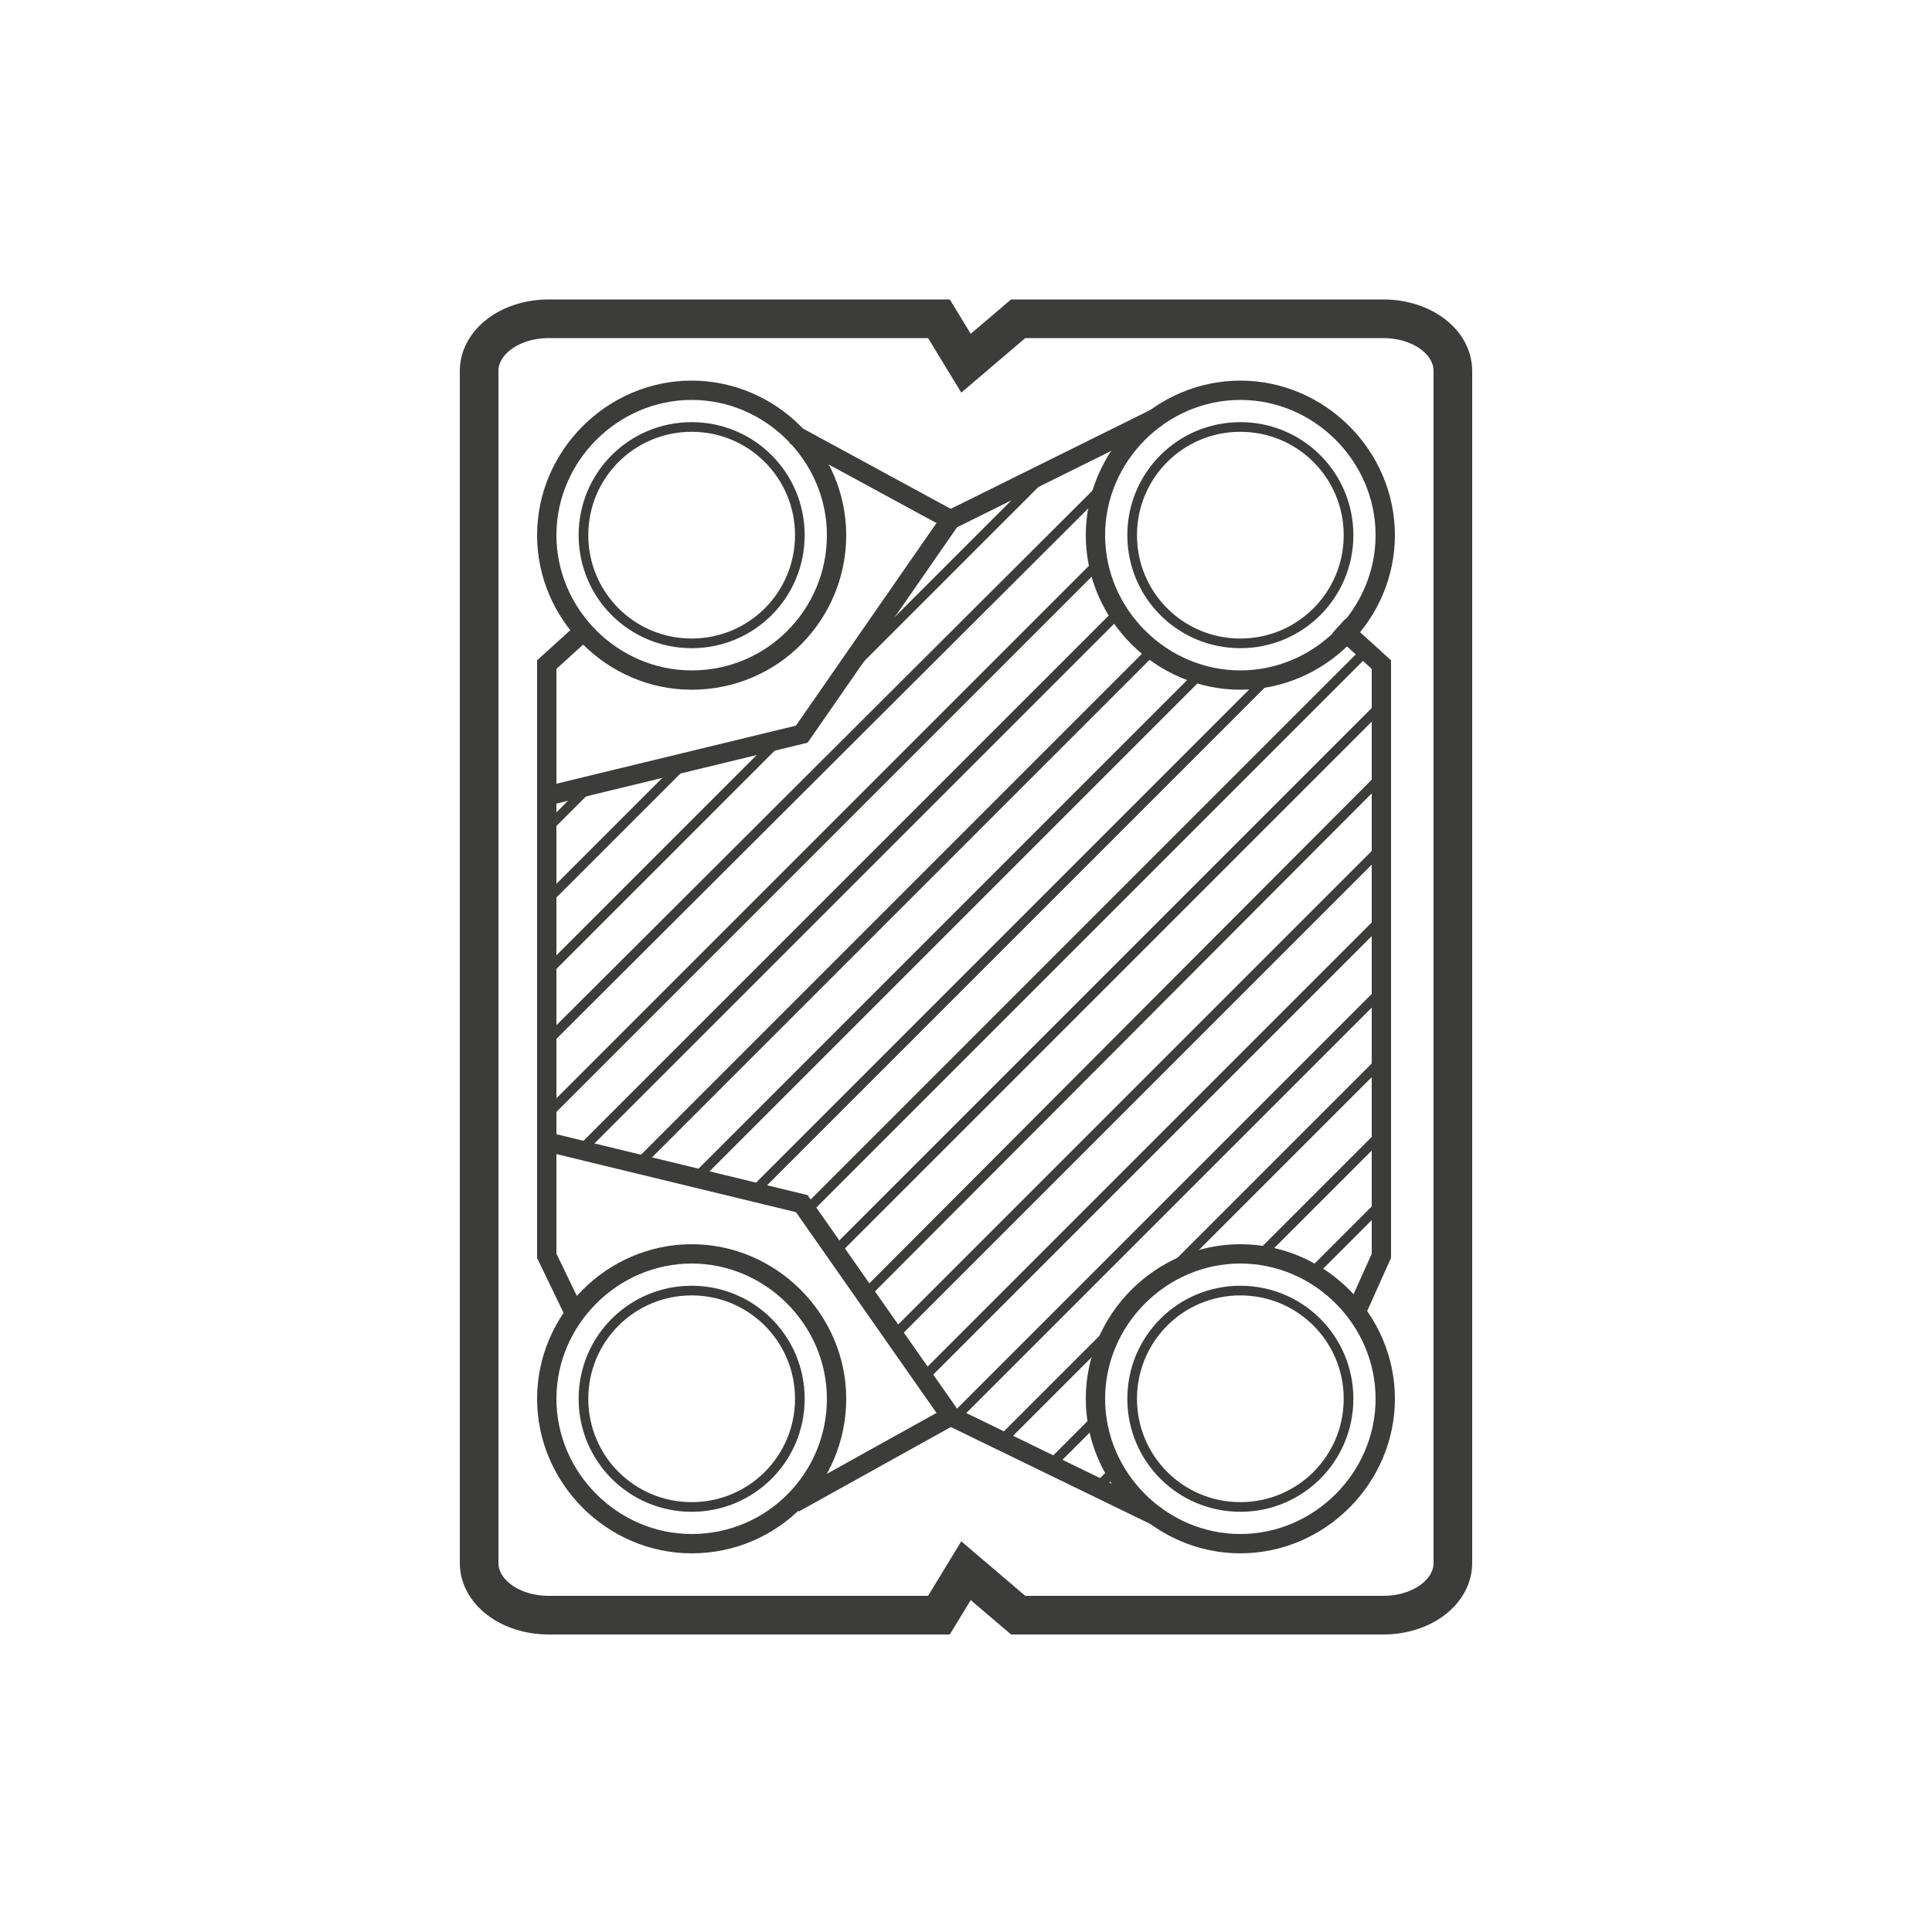 <?xml version="1.0" encoding="utf-8"?>
<!-- Generator: Adobe Illustrator 24.3.0, SVG Export Plug-In . SVG Version: 6.00 Build 0)  -->
<svg version="1.1" id="Warstwa_1" xmlns="http://www.w3.org/2000/svg" xmlns:xlink="http://www.w3.org/1999/xlink" x="0px" y="0px"
	 viewBox="0 0 100 100" enable-background="new 0 0 100 100" xml:space="preserve">
<g>
	<path fill="none" stroke="#3C3C3B" stroke-width="2" stroke-miterlimit="10" d="M71.6,16.5H52.7L50,18.8l-1.4-2.3H28.4
		c-2,0-3.6,1.2-3.6,2.7v61.7c0,1.5,1.6,2.7,3.6,2.7h20.2l1.4-2.3l2.7,2.3h18.9c2,0,3.6-1.2,3.6-2.7V19.2
		C75.2,17.7,73.6,16.5,71.6,16.5z"/>
	<g>
		<defs>
			<path id="SVGID_3_" d="M71.8,61.7L71.5,65l-1.4,2.9c0,0-4.7-5.4-10.3-1.6c-5.8,3.9-1.5,11.5-1.5,11.5l-9.5-4.5l-7.4-11l-13.2-3.1
				v-18l13.4-3.4l7.5-10.8l8.9-4.5c0,0-3.5,6.8,1.1,10.9c5,4.5,10.5-0.6,10.5-0.6l1.8,1.6l0.2,8.1V61.7z"/>
		</defs>
		<clipPath id="SVGID_1_">
			<use xlink:href="#SVGID_3_"  overflow="visible"/>
		</clipPath>
		<g clip-path="url(#SVGID_1_)">
			<line fill="none" stroke="#3C3C3B" stroke-width="0.5" stroke-miterlimit="10" x1="67.7" y1="29.3" x2="29.1" y2="67.9"/>
			<line fill="none" stroke="#3C3C3B" stroke-width="0.5" stroke-miterlimit="10" x1="65.8" y1="27.5" x2="27.3" y2="66"/>
			<line fill="none" stroke="#3C3C3B" stroke-width="0.5" stroke-miterlimit="10" x1="69.5" y1="31.2" x2="31" y2="69.7"/>
			<line fill="none" stroke="#3C3C3B" stroke-width="0.5" stroke-miterlimit="10" x1="71.4" y1="33" x2="32.8" y2="71.6"/>
			<line fill="none" stroke="#3C3C3B" stroke-width="0.5" stroke-miterlimit="10" x1="73.2" y1="34.8" x2="34.6" y2="73.4"/>
			<line fill="none" stroke="#3C3C3B" stroke-width="0.5" stroke-miterlimit="10" x1="75" y1="36.7" x2="36.5" y2="75.3"/>
			<line fill="none" stroke="#3C3C3B" stroke-width="0.5" stroke-miterlimit="10" x1="76.9" y1="38.5" x2="38.3" y2="77.1"/>
			<line fill="none" stroke="#3C3C3B" stroke-width="0.5" stroke-miterlimit="10" x1="78.7" y1="40.4" x2="40.2" y2="78.9"/>
			<line fill="none" stroke="#3C3C3B" stroke-width="0.5" stroke-miterlimit="10" x1="52.9" y1="14.6" x2="14.4" y2="53.2"/>
			<line fill="none" stroke="#3C3C3B" stroke-width="0.5" stroke-miterlimit="10" x1="51.1" y1="12.7" x2="12.5" y2="51.3"/>
			<line fill="none" stroke="#3C3C3B" stroke-width="0.5" stroke-miterlimit="10" x1="54.8" y1="16.4" x2="16.2" y2="55"/>
			<line fill="none" stroke="#3C3C3B" stroke-width="0.5" stroke-miterlimit="10" x1="56.6" y1="18.3" x2="18.1" y2="56.8"/>
			<line fill="none" stroke="#3C3C3B" stroke-width="0.5" stroke-miterlimit="10" x1="58.5" y1="20.1" x2="19.9" y2="58.7"/>
			<line fill="none" stroke="#3C3C3B" stroke-width="0.5" stroke-miterlimit="10" x1="60.3" y1="22" x2="21.7" y2="60.5"/>
			<line fill="none" stroke="#3C3C3B" stroke-width="0.5" stroke-miterlimit="10" x1="62.2" y1="23.8" x2="23.6" y2="62.4"/>
			<line fill="none" stroke="#3C3C3B" stroke-width="0.5" stroke-miterlimit="10" x1="64" y1="25.6" x2="25.4" y2="64.2"/>
			<line fill="none" stroke="#3C3C3B" stroke-width="0.5" stroke-miterlimit="10" x1="80.6" y1="42.2" x2="42" y2="80.8"/>
			<line fill="none" stroke="#3C3C3B" stroke-width="0.5" stroke-miterlimit="10" x1="82.4" y1="44" x2="43.8" y2="82.6"/>
			<line fill="none" stroke="#3C3C3B" stroke-width="0.5" stroke-miterlimit="10" x1="84.3" y1="45.9" x2="45.7" y2="84.5"/>
			<line fill="none" stroke="#3C3C3B" stroke-width="0.5" stroke-miterlimit="10" x1="86.1" y1="47.7" x2="47.5" y2="86.3"/>
			<line fill="none" stroke="#3C3C3B" stroke-width="0.5" stroke-miterlimit="10" x1="87.9" y1="49.6" x2="49.4" y2="88.1"/>
		</g>
	</g>
	<path fill="none" stroke="#3C3C3B" stroke-miterlimit="10" d="M35.8,35.2c-4.1,0-7.5-3.4-7.5-7.5c0-4.1,3.4-7.5,7.5-7.5
		c4.1,0,7.5,3.4,7.5,7.5C43.3,31.8,40,35.2,35.8,35.2z"/>
	<path fill="none" stroke="#3C3C3B" stroke-miterlimit="10" d="M35.8,79.9c-4.1,0-7.5-3.4-7.5-7.5c0-4.1,3.4-7.5,7.5-7.5
		c4.1,0,7.5,3.4,7.5,7.5C43.3,76.5,40,79.9,35.8,79.9z"/>
	<path fill="none" stroke="#3C3C3B" stroke-miterlimit="10" d="M64.2,35.2c-4.1,0-7.5-3.4-7.5-7.5c0-4.1,3.4-7.5,7.5-7.5
		c4.1,0,7.5,3.4,7.5,7.5C71.7,31.8,68.3,35.2,64.2,35.2z"/>
	<path fill="none" stroke="#3C3C3B" stroke-miterlimit="10" d="M64.2,79.9c-4.1,0-7.5-3.4-7.5-7.5c0-4.1,3.4-7.5,7.5-7.5
		c4.1,0,7.5,3.4,7.5,7.5C71.7,76.5,68.3,79.9,64.2,79.9z"/>
	<polyline fill="none" stroke="#3C3C3B" stroke-miterlimit="10" points="28.3,41.2 41.5,38 49.2,26.9 59.9,21.6 	"/>
	<polyline fill="none" stroke="#3C3C3B" stroke-miterlimit="10" points="70.2,67.9 71.5,65 71.5,34.4 69.3,32.4 	"/>
	<polyline fill="none" stroke="#3C3C3B" stroke-miterlimit="10" points="29.7,67.9 28.3,65 28.3,34.4 30.5,32.4 	"/>
	<path fill="none" stroke="#3C3C3B" stroke-width="0.5" stroke-miterlimit="10" d="M64.2,33.3c-3.1,0-5.6-2.5-5.6-5.6
		c0-3.1,2.5-5.6,5.6-5.6c3.1,0,5.6,2.5,5.6,5.6C69.8,30.8,67.3,33.3,64.2,33.3z"/>
	<path fill="none" stroke="#3C3C3B" stroke-width="0.5" stroke-miterlimit="10" d="M35.8,33.3c-3.1,0-5.6-2.5-5.6-5.6
		c0-3.1,2.5-5.6,5.6-5.6c3.1,0,5.6,2.5,5.6,5.6C41.4,30.8,38.9,33.3,35.8,33.3z"/>
	<path fill="none" stroke="#3C3C3B" stroke-width="0.5" stroke-miterlimit="10" d="M64.2,78c-3.1,0-5.6-2.5-5.6-5.6
		c0-3.1,2.5-5.6,5.6-5.6c3.1,0,5.6,2.5,5.6,5.6C69.8,75.5,67.3,78,64.2,78z"/>
	<path fill="none" stroke="#3C3C3B" stroke-width="0.5" stroke-miterlimit="10" d="M35.8,78c-3.1,0-5.6-2.5-5.6-5.6
		c0-3.1,2.5-5.6,5.6-5.6c3.1,0,5.6,2.5,5.6,5.6C41.4,75.5,38.9,78,35.8,78z"/>
	<polyline fill="none" stroke="#3C3C3B" stroke-miterlimit="10" points="28.3,59.1 41.5,62.3 49.2,73.3 59.9,78.5 	"/>
	<line fill="none" stroke="#3C3C3B" stroke-miterlimit="10" x1="49.2" y1="26.9" x2="41.1" y2="22.5"/>
	<line fill="none" stroke="#3C3C3B" stroke-miterlimit="10" x1="49.2" y1="73.3" x2="41.1" y2="77.8"/>
</g>
</svg>
